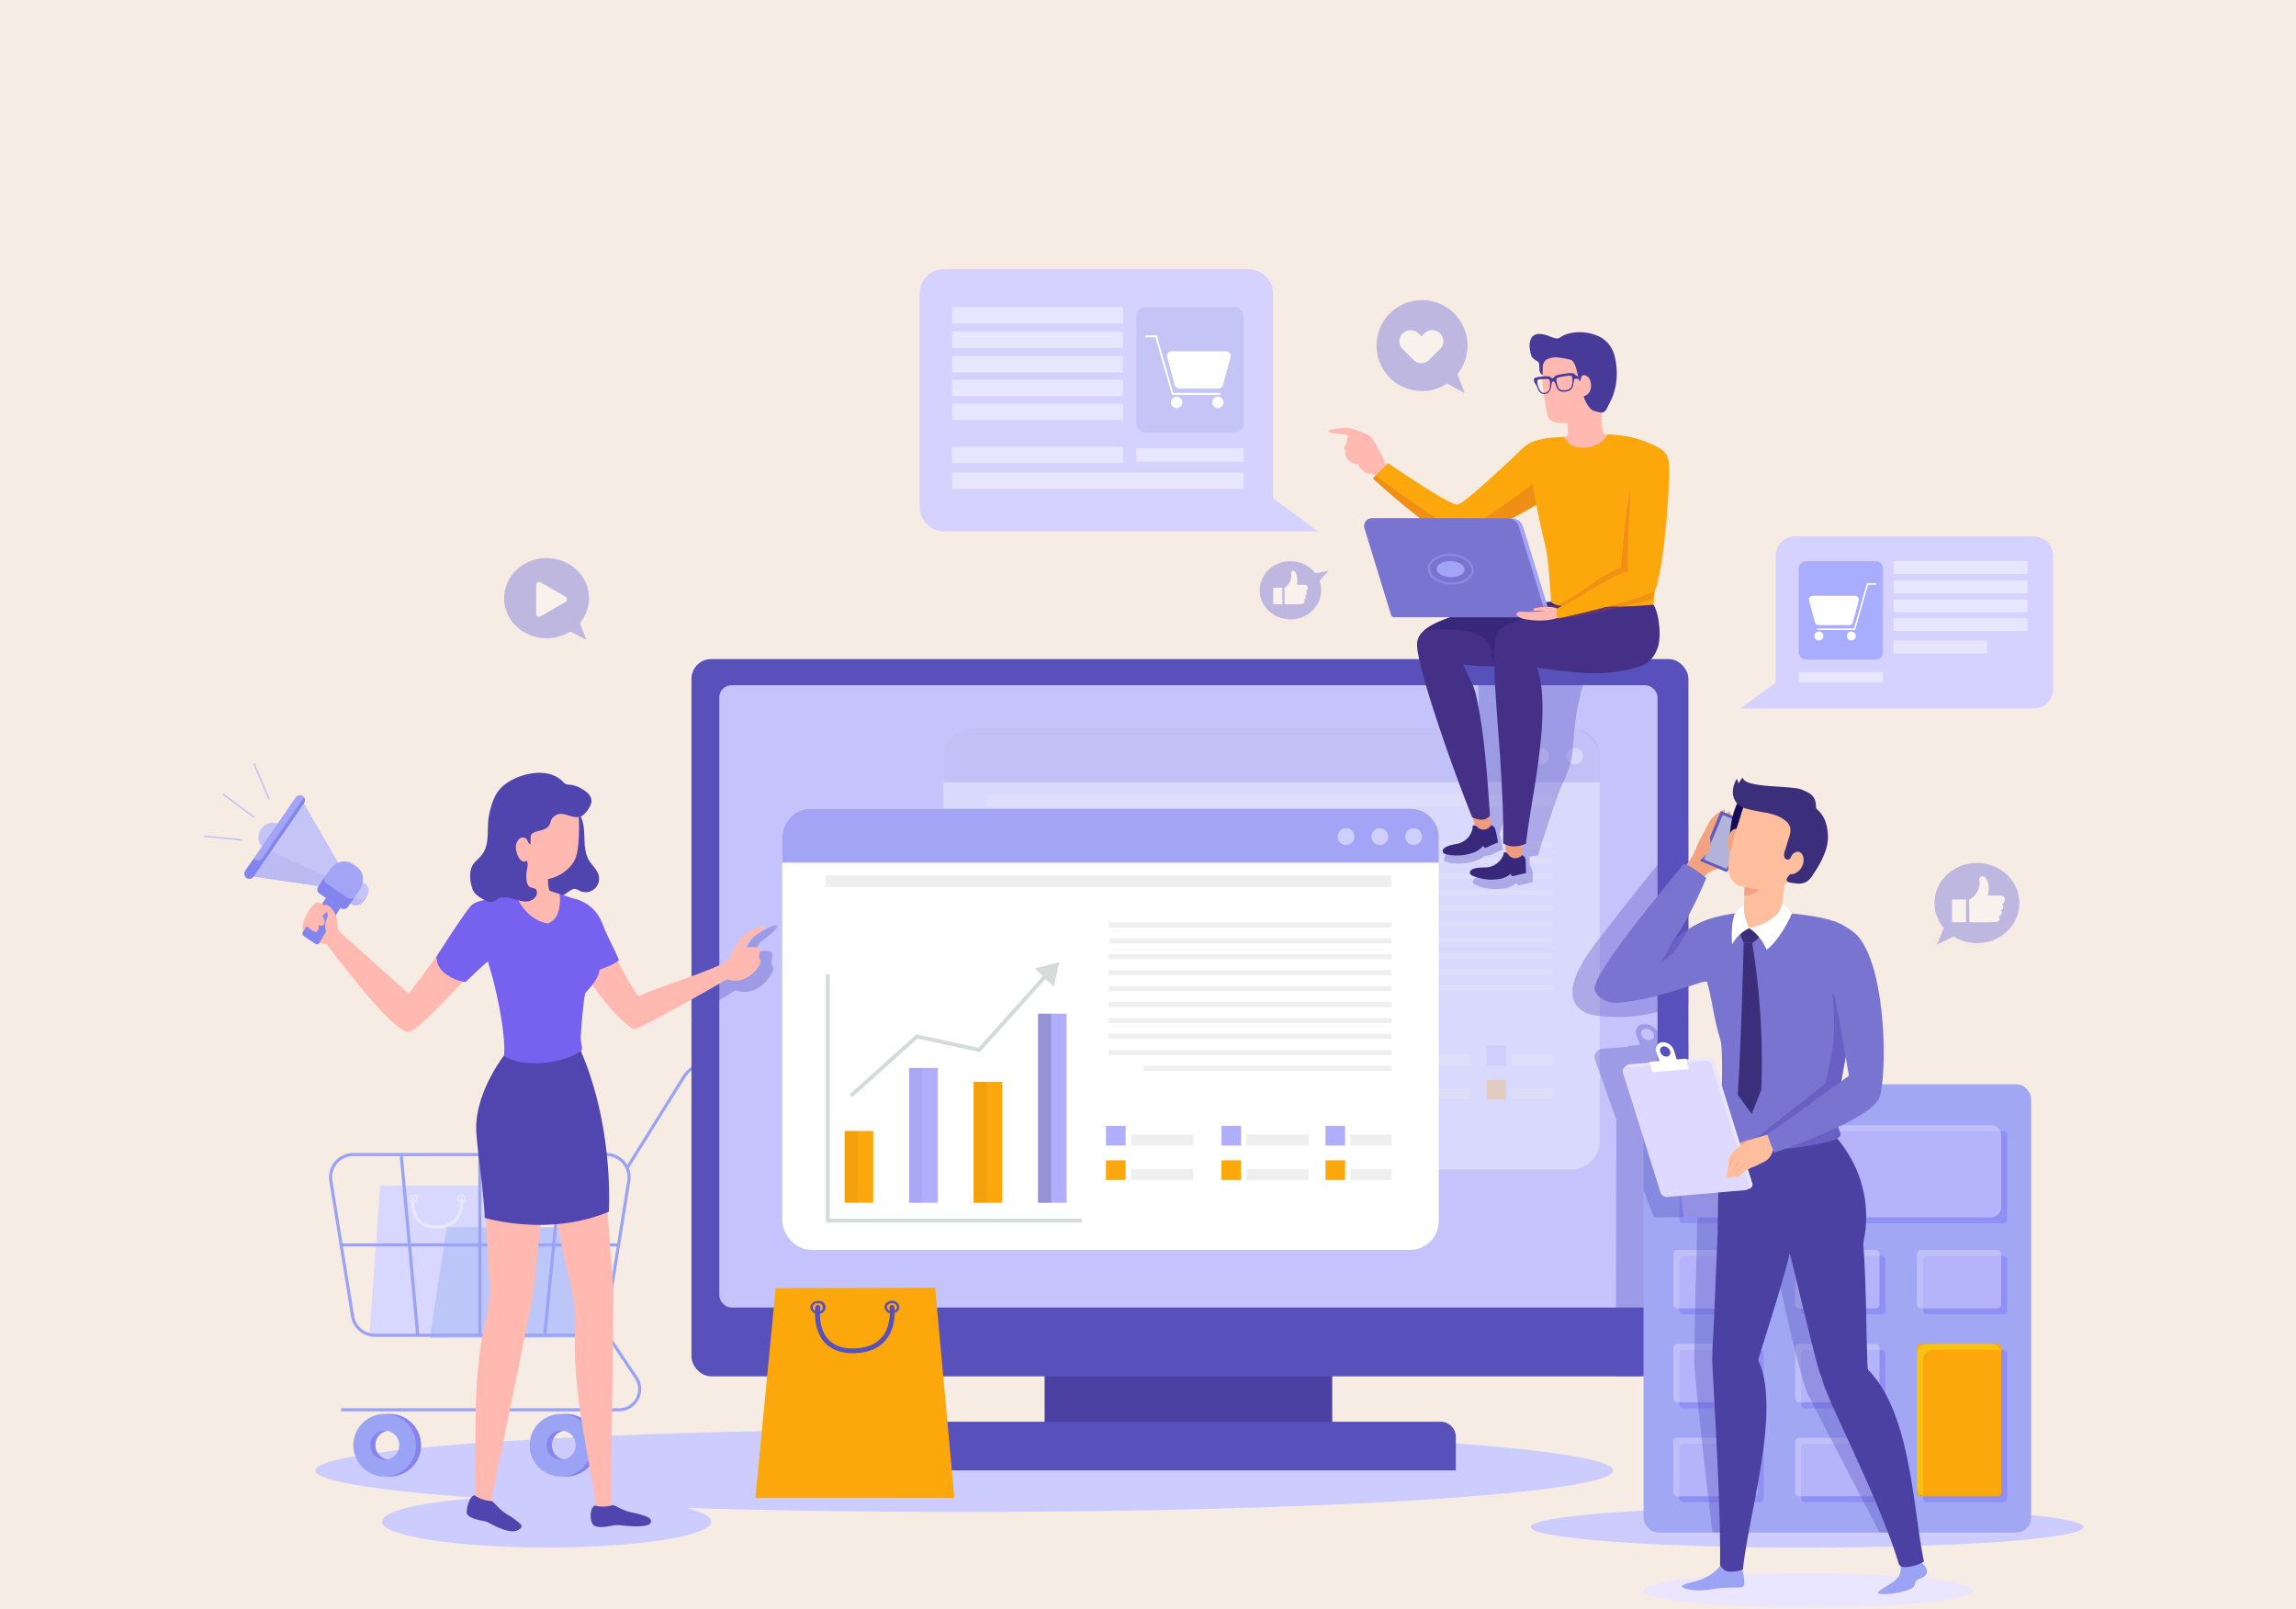 <svg xmlns="http://www.w3.org/2000/svg" viewBox="0 0 1100 771"><defs><style>.cls-1{isolation:isolate;}.cls-2{fill:#f7ece4;}.cls-3{fill:#cdccff;}.cls-4{fill:#d7d7ff;}.cls-5{fill:#eae6ff;}.cls-6{fill:#bdc6f9;}.cls-7{fill:#8784ef;}.cls-8{fill:#9aa3f4;}.cls-42,.cls-49,.cls-9{fill:none;}.cls-9{stroke:#9aa3f4;stroke-width:1.5px;}.cls-49,.cls-9{stroke-miterlimit:10;}.cls-10{fill:#4a41a3;}.cls-11,.cls-27{fill:#5851bc;}.cls-12,.cls-25{fill:#c4c3fc;}.cls-13,.cls-27,.cls-28{opacity:0.35;}.cls-14,.cls-52{fill:#fff;}.cls-15,.cls-46{opacity:0.25;}.cls-15,.cls-18,.cls-20,.cls-25,.cls-27,.cls-28,.cls-46{mix-blend-mode:multiply;}.cls-16{fill:#fca70c;}.cls-17{fill:#b1affd;}.cls-18{opacity:0.15;}.cls-19{opacity:0.26;}.cls-20{opacity:0.62;}.cls-21{fill:#d5dbda;}.cls-22{fill:#efefef;}.cls-23{fill:#7a7ae5;}.cls-24{fill:#cfcfff;}.cls-25{opacity:0.55;}.cls-26{fill:#a4a4f7;}.cls-29{fill:#a2a7f4;}.cls-30{fill:#9090f4;}.cls-31,.cls-49,.cls-52{opacity:0.45;}.cls-32{fill:#e2deff;}.cls-33{fill:#f9c110;}.cls-34{fill:#5045af;}.cls-35{fill:#ffb9b0;}.cls-36{fill:#7762ef;}.cls-37{fill:#5146af;}.cls-38{fill:#f2f2f2;}.cls-39{fill:#8484ef;}.cls-40{fill:#c4c4f7;}.cls-41{fill:#bbbbf2;}.cls-42{stroke:#c4c4f7;stroke-linecap:round;stroke-linejoin:round;stroke-width:0.75px;}.cls-43{fill:#ed9c80;}.cls-44{fill:#38287c;}.cls-45{fill:#453087;}.cls-46,.cls-48{fill:#ce4a30;}.cls-47{fill:#7a74d1;}.cls-49{stroke:#a4a4f7;}.cls-50{fill:#483a99;}.cls-51{fill:#d5d2ff;}.cls-53{fill:#a9adff;}.cls-54{fill:#f2a181;}.cls-55{fill:#5e5dbb;}.cls-56{fill:#b4b4db;}.cls-57{fill:#6960c4;}.cls-58{fill:#170d54;}.cls-59{fill:#ffbe9d;}.cls-60{fill:#3b2e7a;}.cls-61{fill:#e9e6ff;}.cls-62{fill:#e0d9ff;}.cls-63{opacity:0.3;}.cls-64{fill:#3939d3;}.cls-65{fill:#fefefe;}</style></defs><g class="cls-1"><g id="Layer_1" data-name="Layer 1"><rect class="cls-2" width="1100" height="771"/><path class="cls-3" d="M151.08,704.51c0,11,139.18,19.87,310.89,19.87s310.86-8.9,310.86-19.87S633.65,684.64,462,684.64,151.08,693.54,151.08,704.51Z"/><path class="cls-3" d="M340.78,729c0,6.86-35.33,12.43-78.92,12.43S182.94,735.9,182.94,729s35.34-12.43,78.92-12.43S340.78,722.17,340.78,729Z"/><ellipse class="cls-3" cx="865.78" cy="731.63" rx="132.42" ry="9.84"/><polygon class="cls-4" points="182.12 568.06 177.03 639.27 244.96 639.27 240.28 567.93 182.12 568.06"/><path class="cls-5" d="M195.59,574.32h0a2.18,2.18,0,0,1,2.33-2h0a2,2,0,1,1,0,3.94h0A2.19,2.19,0,0,1,195.59,574.32Zm2.33-1.23a1.26,1.26,0,1,0,0,2.44h0a1.42,1.42,0,0,0,1.57-1.22,1.44,1.44,0,0,0-1.58-1.22Zm-2,1.23h0Z"/><path class="cls-5" d="M218.75,574.26h0a1.78,1.78,0,0,1,.55-1.27,2.48,2.48,0,0,1,1.77-.7h0a2.18,2.18,0,0,1,2.33,2,1.83,1.83,0,0,1-.7,1.42,2.55,2.55,0,0,1-1.62.56h0A2.18,2.18,0,0,1,218.75,574.26Zm2.33-1.22a1.78,1.78,0,0,0-1.25.48,1.05,1.05,0,0,0-.33.74h0a1.45,1.45,0,0,0,1.58,1.22h0a1.8,1.8,0,0,0,1.15-.39,1.07,1.07,0,0,0,.43-.83,1.44,1.44,0,0,0-1.58-1.22Z"/><path class="cls-5" d="M208.81,588.64l.66,0c4.26-.14,7.5-1.51,9.65-4.07,3.54-4.24,2.74-10.15,2.71-10.4a.76.76,0,0,0-1.5.21c0,.06.75,5.52-2.37,9.23-1.86,2.22-4.74,3.4-8.54,3.53s-6.43-.85-8.26-2.88c-3.32-3.69-2.5-9.76-2.49-9.82a.75.75,0,0,0-1.49-.22c0,.28-.93,6.81,2.86,11C202.06,587.49,205,588.64,208.81,588.64Z"/><polygon class="cls-6" points="214.06 588.02 205.95 640.97 279.7 640.79 272.23 587.88 214.06 588.02"/><path class="cls-7" d="M186.75,677.42a15,15,0,1,0,15,15A15,15,0,0,0,186.75,677.42Zm0,21.9a6.95,6.95,0,1,1,7-6.94A6.94,6.94,0,0,1,186.75,699.32Z"/><path class="cls-8" d="M184.29,677.42a15,15,0,1,0,15,15A15,15,0,0,0,184.29,677.42Zm0,21.9a6.95,6.95,0,1,1,7-6.94A6.94,6.94,0,0,1,184.29,699.32Z"/><path class="cls-7" d="M271.27,677.42a15,15,0,1,0,15,15A15,15,0,0,0,271.27,677.42Zm0,21.9a6.95,6.95,0,1,1,7-6.94A6.94,6.94,0,0,1,271.27,699.32Z"/><path class="cls-8" d="M268.81,677.42a15,15,0,1,0,14.95,15A15,15,0,0,0,268.81,677.42Zm0,21.9a6.95,6.95,0,1,1,7-6.94A6.94,6.94,0,0,1,268.81,699.32Z"/><path class="cls-9" d="M384.17,509.5H339.22A13.68,13.68,0,0,0,327.6,516l-27.17,43.62"/><path class="cls-9" d="M179.67,639.75H280.11a10.89,10.89,0,0,0,10.75-9.17l10.39-64.83a10.89,10.89,0,0,0-10.75-12.61H169.28a10.89,10.89,0,0,0-10.76,12.61l10.4,64.83A10.89,10.89,0,0,0,179.67,639.75Z"/><line class="cls-9" x1="229.89" y1="553.14" x2="229.89" y2="639.75"/><line class="cls-9" x1="296.33" y1="596.44" x2="163.44" y2="596.44"/><line class="cls-9" x1="269.56" y1="553.14" x2="260.96" y2="639.75"/><line class="cls-9" x1="192.2" y1="553.14" x2="200.14" y2="639.75"/><path class="cls-9" d="M288.49,635.81,304.76,660a9.91,9.91,0,0,1-8.22,15.44H163.44"/><rect class="cls-10" x="500.47" y="647.3" width="137.78" height="37.06"/><rect class="cls-11" x="331.28" y="315.78" width="477.63" height="343.62" rx="9.39"/><rect class="cls-12" x="344.62" y="328.31" width="449.49" height="298.12" rx="5.77"/><path class="cls-11" d="M448.57,681.14H690.15a7.32,7.32,0,0,1,7.32,7.32v16a0,0,0,0,1,0,0H441.25a0,0,0,0,1,0,0v-16A7.32,7.32,0,0,1,448.57,681.14Z"/><g class="cls-13"><rect class="cls-14" x="451.96" y="348.9" width="314.51" height="211.41" rx="13.78"/></g><g class="cls-15"><rect class="cls-16" x="481.85" y="503.33" width="13.7" height="34.39"/><rect class="cls-17" x="512.72" y="473.14" width="13.7" height="64.59"/><rect class="cls-16" x="543.59" y="479.82" width="13.7" height="57.91"/><rect class="cls-17" x="574.47" y="447.12" width="13.7" height="90.61"/><g class="cls-18"><rect class="cls-19" x="512.72" y="473.14" width="6.29" height="64.59"/></g><g class="cls-18"><rect class="cls-19" x="481.85" y="503.33" width="6.29" height="34.39"/></g><g class="cls-20"><rect class="cls-19" x="574.47" y="447.12" width="6.29" height="90.61"/></g><g class="cls-18"><rect class="cls-19" x="543.59" y="479.82" width="6.29" height="57.91"/></g><polygon class="cls-21" points="595.41 547.19 472.8 547.19 472.8 416.63 474.67 416.63 474.67 545.32 595.41 545.32 595.41 547.19"/><polygon class="cls-21" points="485.4 487.22 484.15 485.83 516.22 457.03 545.93 463.49 578.1 427.67 579.49 428.92 546.6 465.54 516.76 459.06 485.4 487.22"/><polygon class="cls-21" points="582.01 434.21 572.94 425.51 584.65 422.38 582.01 434.21"/><rect class="cls-17" x="607.03" y="500.89" width="9.41" height="9.41"/><rect class="cls-16" x="607.03" y="517.38" width="9.41" height="9.41"/><rect class="cls-22" x="619.03" y="521.44" width="29.82" height="5.35"/><rect class="cls-22" x="619.03" y="504.95" width="29.82" height="5.35"/><rect class="cls-17" x="662.36" y="500.89" width="9.41" height="9.41"/><rect class="cls-16" x="662.36" y="517.38" width="9.41" height="9.41"/><rect class="cls-22" x="674.36" y="521.44" width="29.82" height="5.35"/><rect class="cls-22" x="674.36" y="504.95" width="29.82" height="5.35"/><rect class="cls-17" x="712.18" y="500.89" width="9.41" height="9.41"/><rect class="cls-16" x="712.18" y="517.38" width="9.41" height="9.41"/><rect class="cls-22" x="724.18" y="521.44" width="19.63" height="5.35"/><rect class="cls-22" x="724.18" y="504.95" width="19.63" height="5.35"/><rect class="cls-22" x="608.79" y="411" width="135.02" height="2.46"/><rect class="cls-22" x="472.8" y="380.87" width="271.01" height="5.62"/><rect class="cls-22" x="608.38" y="418.63" width="135.43" height="2.45"/><rect class="cls-22" x="608.38" y="403.36" width="135.43" height="2.45"/><rect class="cls-22" x="608.38" y="426.27" width="135.43" height="2.45"/><rect class="cls-22" x="608.38" y="433.9" width="135.43" height="2.45"/><rect class="cls-22" x="608.38" y="441.53" width="135.43" height="2.46"/><rect class="cls-22" x="608.38" y="449.17" width="135.43" height="2.45"/><rect class="cls-22" x="608.38" y="456.8" width="135.43" height="2.45"/><rect class="cls-22" x="608.38" y="464.44" width="135.43" height="2.45"/><rect class="cls-22" x="624.96" y="472.07" width="118.85" height="2.45"/><path class="cls-23" d="M752.69,348.9h-287A13.78,13.78,0,0,0,452,362.68v12.06H766.47V362.68A13.78,13.78,0,0,0,752.69,348.9Z"/><path class="cls-24" d="M726,362.29a4,4,0,1,1-4-4A4,4,0,0,1,726,362.29Z"/><circle class="cls-24" cx="738.24" cy="362.29" r="3.97"/><circle class="cls-24" cx="754.44" cy="362.29" r="3.97"/></g><rect class="cls-25" x="368.41" y="395.66" width="314.51" height="211.41" rx="13.78"/><rect class="cls-14" x="374.79" y="387.43" width="314.51" height="211.41" rx="13.78"/><rect class="cls-16" x="404.68" y="541.86" width="13.7" height="34.39"/><rect class="cls-17" x="435.56" y="511.67" width="13.7" height="64.59"/><rect class="cls-16" x="466.43" y="518.35" width="13.7" height="57.91"/><rect class="cls-17" x="497.3" y="485.65" width="13.7" height="90.61"/><g class="cls-18"><rect class="cls-19" x="435.56" y="511.67" width="6.29" height="64.59"/></g><g class="cls-18"><rect class="cls-19" x="404.68" y="541.86" width="6.29" height="34.39"/></g><g class="cls-20"><rect class="cls-19" x="497.3" y="485.65" width="6.29" height="90.61"/></g><g class="cls-18"><rect class="cls-19" x="466.43" y="518.35" width="6.29" height="57.91"/></g><polygon class="cls-21" points="518.25 585.72 395.64 585.72 395.64 466.83 397.51 466.83 397.51 583.85 518.25 583.85 518.25 585.72"/><polygon class="cls-21" points="408.23 525.75 406.98 524.36 439.06 495.56 468.76 502.01 500.94 466.2 502.33 467.45 469.43 504.07 439.59 497.59 408.23 525.75"/><polygon class="cls-21" points="504.85 472.74 495.78 464.04 507.49 460.91 504.85 472.74"/><rect class="cls-17" x="529.86" y="539.42" width="9.41" height="9.41"/><rect class="cls-16" x="529.86" y="555.91" width="9.41" height="9.41"/><rect class="cls-22" x="541.86" y="559.97" width="29.82" height="5.35"/><rect class="cls-22" x="541.86" y="543.48" width="29.82" height="5.35"/><rect class="cls-17" x="585.19" y="539.42" width="9.41" height="9.41"/><rect class="cls-16" x="585.19" y="555.91" width="9.41" height="9.41"/><rect class="cls-22" x="597.19" y="559.97" width="29.82" height="5.35"/><rect class="cls-22" x="597.19" y="543.48" width="29.82" height="5.35"/><rect class="cls-17" x="635.02" y="539.42" width="9.41" height="9.41"/><rect class="cls-16" x="635.02" y="555.91" width="9.41" height="9.41"/><rect class="cls-22" x="647.02" y="559.97" width="19.63" height="5.35"/><rect class="cls-22" x="647.02" y="543.48" width="19.63" height="5.35"/><rect class="cls-22" x="531.62" y="449.53" width="135.02" height="2.46"/><rect class="cls-22" x="395.64" y="419.4" width="271.01" height="5.62"/><rect class="cls-22" x="531.22" y="457.16" width="135.43" height="2.45"/><rect class="cls-22" x="531.22" y="441.89" width="135.43" height="2.45"/><rect class="cls-22" x="531.22" y="464.8" width="135.43" height="2.45"/><rect class="cls-22" x="531.22" y="472.43" width="135.43" height="2.45"/><rect class="cls-22" x="531.22" y="480.06" width="135.43" height="2.46"/><rect class="cls-22" x="531.22" y="487.7" width="135.43" height="2.45"/><rect class="cls-22" x="531.22" y="495.33" width="135.43" height="2.45"/><rect class="cls-22" x="531.22" y="502.97" width="135.43" height="2.45"/><rect class="cls-22" x="547.8" y="510.6" width="118.85" height="2.45"/><path class="cls-26" d="M675.53,387.43H388.58a13.78,13.78,0,0,0-13.79,13.78v12.06H689.31V401.21A13.78,13.78,0,0,0,675.53,387.43Z"/><path class="cls-24" d="M648.86,400.82a4,4,0,1,1-4-4A4,4,0,0,1,648.86,400.82Z"/><path class="cls-24" d="M665.05,400.82a4,4,0,1,1-4-4A4,4,0,0,1,665.05,400.82Z"/><path class="cls-24" d="M681.25,400.82a4,4,0,1,1-4-4A4,4,0,0,1,681.25,400.82Z"/><path class="cls-27" d="M781.68,316H708q.75,35.82,1.21,71.65c0,3.66,0,7.43-1.33,10.8h-.11c-1-.06-.54.25-.88,2a.19.19,0,0,0,0,.08c-3,4.86-8.79,7.52-14.45,8.77a1.47,1.47,0,0,0,.09.79,1.8,1.8,0,0,0-.57,2.22c.34.8,4.57,1.88,10.33,1.26a26.68,26.68,0,0,0,6.37-1.77,9.58,9.58,0,0,0,2.35-1.59,8.53,8.53,0,0,0,2.16-.52l.23.22,6.59-2.87s-.72-4.16-1.29-6.33a4,4,0,0,0-.43-1,302.42,302.42,0,0,0,12.93-46c-1.2,19.4-8.17,58.81-8.69,60.17a10.1,10.1,0,0,1-8.37,5.88c-1.56.13-9.24-.31-8.41,3.21.2.85,4.18,2.65,10,3a27.55,27.55,0,0,0,6.59-.64,12.17,12.17,0,0,0,4.11-2.24l.89,1.19,7-1.68s0-1.82,0-4a8.85,8.85,0,0,0-1.5-4.26l.1-4,3.87-.46s7.78-25.16,11.48-33.71a76.13,76.13,0,0,0,4.18-10.73c1.13-4.36,1.24-8.91,1.6-13.41a118.51,118.51,0,0,1,4.5-24.21,3.63,3.63,0,0,1,.66-1.42,3.74,3.74,0,0,1,2.54-.88c9.91-.91,14.44.77,20.64-1.15,8.17-2.53,9-6.24,9.43-6.41A25.56,25.56,0,0,0,781.68,316Z"/><g class="cls-28"><path class="cls-11" d="M808.9,480.88V395.46c-12.73,16.68-25.34,31.62-38.08,48.3-5.53,7.23-27.17,31.19-12.41,40.81,3.77,2.45,10.33,2.34,13.61,2.57,11.78.84,23.46-2.42,34.91-5.66C807.58,481.29,808.25,481.1,808.9,480.88Z"/></g><path class="cls-27" d="M808.9,499.25l-7.09.55-.13-.41-5.52.43-1.66-4.69a7.11,7.11,0,0,0-7-4.42A3.8,3.8,0,0,0,784,496c.29.81,1.09,3.09,1.65,4.65l-5.81.45.12.41-12,.92c-1.89,0-4.68,2.45-4.08,4.16l.1.25a3.29,3.29,0,0,0,.05.44l10.35,29.19-.26,122.95h12l22.71-88.31Zm-18.66-.92a4,4,0,0,1-3.9-2.47,2.13,2.13,0,0,1,2-3,4,4,0,0,1,3.9,2.48A2.12,2.12,0,0,1,790.24,498.33Z"/><path class="cls-27" d="M361.29,448.59c-2.67,2.94-5.82,9.22-7.1,11.92s-2.82,4.17-6.62,6c-5.26,2.4-10.89,4.7-16.29,6.83v13.95c11-6.62,21-12.79,21.12-12.86,8.41,3.22,15.44-3.77,17.7-8.82,1-2.26-.51-3.19-.58-4.26,0-.56.69-3.84.58-4.26-.66-2.94-8.57-.37-7.91-1.77.39-1.07,1.31-3.58,3.29-4.93,3.88-2.65,6.85-5.58,6.85-6.69C372.32,441.75,362.21,447.58,361.29,448.59Z"/><rect class="cls-29" x="787.4" y="519.48" width="185.7" height="214.75" rx="6.95"/><rect class="cls-30" x="804.58" y="541.95" width="157.05" height="44.11" rx="1.77"/><rect class="cls-30" x="804.58" y="601.71" width="40.38" height="28" rx="1.77"/><rect class="cls-30" x="862.91" y="601.71" width="40.38" height="28" rx="1.77"/><rect class="cls-30" x="921.25" y="601.71" width="40.38" height="28" rx="1.77"/><rect class="cls-30" x="804.58" y="646.72" width="40.38" height="28" rx="1.77"/><rect class="cls-30" x="862.91" y="646.72" width="40.38" height="28" rx="1.77"/><rect class="cls-30" x="804.58" y="691.73" width="40.38" height="28" rx="1.77"/><rect class="cls-30" x="862.91" y="691.73" width="40.38" height="28" rx="1.77"/><rect class="cls-30" x="921.25" y="646.72" width="40.38" height="73.01" rx="1.77"/><g class="cls-31"><path class="cls-32" d="M801.72,544a4.88,4.88,0,0,1,4.88-4.88H953.9a4.88,4.88,0,0,1,4.88,4.88v34.35a4.88,4.88,0,0,1-4.88,4.88H806.6"/><rect class="cls-32" x="801.72" y="598.85" width="40.38" height="28" rx="1.77"/><rect class="cls-32" x="860.06" y="598.85" width="40.38" height="28" rx="1.77"/><rect class="cls-32" x="918.39" y="598.85" width="40.38" height="28" rx="1.77"/><rect class="cls-32" x="801.72" y="643.86" width="40.38" height="28" rx="1.77"/><rect class="cls-32" x="860.06" y="643.86" width="40.38" height="28" rx="1.77"/><rect class="cls-32" x="801.72" y="688.88" width="40.38" height="28" rx="1.77"/><rect class="cls-32" x="860.06" y="688.88" width="40.38" height="28" rx="1.77"/></g><rect class="cls-16" x="918.39" y="643.86" width="40.38" height="73.01" rx="1.77"/><path class="cls-33" d="M921.25,714.85V651.6a4.87,4.87,0,0,1,4.87-4.88h30.63a4.9,4.9,0,0,1,1.71.32,4.89,4.89,0,0,0-4.56-3.18H923.27a4.89,4.89,0,0,0-4.88,4.88V712a4.86,4.86,0,0,0,3.18,4.55A4.8,4.8,0,0,1,921.25,714.85Z"/><path class="cls-27" d="M787.4,570.12l5,13.09h20.81s-1.44,56.6-1.53,67.21,8.72,83.81,8.72,83.81h12.06l-1.26-92.29,17.1-47.34s12.86,63.38,18.19,74,34,65.64,34,65.64H911.5L883.1,612.85l-12.19-42.17L809.45,542l-22.05,2.18"/><polygon class="cls-16" points="371.61 617.15 361.9 717.67 457.24 717.69 448.02 616.98 371.61 617.15"/><path class="cls-11" d="M388.23,626.35h0a3.34,3.34,0,0,1,3.57-3h0a3.07,3.07,0,1,1,0,6h0A3.34,3.34,0,0,1,388.23,626.35Zm3.57-1.88a1.93,1.93,0,1,0,0,3.74h0a1.93,1.93,0,1,0,0-3.74Zm-3,1.88h0Z"/><path class="cls-11" d="M423.76,626.27h0a2.8,2.8,0,0,1,.84-2,3.83,3.83,0,0,1,2.72-1.07h0a3.34,3.34,0,0,1,3.57,3,2.79,2.79,0,0,1-1.08,2.18,3.91,3.91,0,0,1-2.49.85h0A3.34,3.34,0,0,1,423.76,626.27Zm3.57-1.88a2.67,2.67,0,0,0-1.91.74,1.6,1.6,0,0,0-.51,1.13h0a2.22,2.22,0,0,0,2.43,1.87h0a2.79,2.79,0,0,0,1.76-.59,1.69,1.69,0,0,0,.66-1.28,2.21,2.21,0,0,0-2.42-1.87Z"/><path class="cls-11" d="M408.52,648.32l1,0c6.53-.21,11.51-2.32,14.8-6.25,5.45-6.5,4.21-15.57,4.16-15.95a1.16,1.16,0,0,0-2.29.32c0,.09,1.14,8.46-3.65,14.16-2.85,3.4-7.26,5.22-13.09,5.42-5.66.16-9.87-1.3-12.68-4.43-5.09-5.66-3.83-15-3.82-15.07a1.15,1.15,0,0,0-1-1.3,1.16,1.16,0,0,0-1.31,1c-.06.42-1.42,10.45,4.39,16.93C398.16,646.57,402.69,648.32,408.52,648.32Z"/><path class="cls-34" d="M277.88,390.61c3.69,6.37.5,15.08,4.23,21.43,1.49,2.54,4,4.54,4.73,7.4a6.46,6.46,0,0,1-9.28,7.27,8,8,0,0,0-1.43-.72c-1.85-.53-3.51,1.1-5.09,2.18a7.78,7.78,0,0,1-6.7,1.19c-2.86-1-4.63-3.84-5.58-6.7-2.66-8-.77-16.75,1.69-24.81,1.23-4,3-8.49,7-10"/><path class="cls-35" d="M363.58,458.4c.06.88,1.41,1.64.51,3.51-2,4.16-8.25,9.92-15.71,7.27C348.05,469.3,307.14,493,304,493s-24.63-20.32-31.65-45.46c-1.68-6-1-13.06,4.59-16.09,0,0,4.69,1.13,7.73,6.87,4.65,8.78,18.58,37.86,21.67,39,3.85-2.57,22.58-8.14,37.76-14.58,3.38-1.48,4.68-2.72,5.88-4.92s3.93-7.4,6.3-9.82c.81-.84,9.79-5.64,9.79-4.07,0,.92-2.63,3.34-6.07,5.52a8.19,8.19,0,0,0-2.92,4.06c-.59,1.16,6.43-1,7,1.47C364.19,455.23,363.54,457.93,363.58,458.4Z"/><path class="cls-36" d="M275.3,430.65a18.43,18.43,0,0,1,12.22,9.48,40.42,40.42,0,0,1,1.66,3.82c2.18,5.54,5.18,10.56,7.36,16.11-3,2.4-6.59,3.5-9.63,4.63a20.51,20.51,0,0,1-9,1.21,4.55,4.55,0,0,1-1.51-.34,5,5,0,0,1-1.57-1.34c-.93-1.07-1.84-2.16-2.72-3.28a8.93,8.93,0,0,1-1.83-3.13,9.46,9.46,0,0,1,.43-4.87"/><g class="cls-28"><path class="cls-36" d="M280.65,445.8a1.83,1.83,0,0,0-.7-.6,1.27,1.27,0,0,0-1.47.65,3.44,3.44,0,0,0-.31,1.71,23.38,23.38,0,0,0,1.05,6.64l-.7,11.69,0,0a20.45,20.45,0,0,0,8.38-1.23c1.26-.47,2.62-.95,4-1.51C289.51,456.59,285,451,280.65,445.8Z"/></g><path class="cls-35" d="M262.52,419s-.16,7.33,1,7.8a29.22,29.22,0,0,0,4.74,1.47l.07,15.15-20.2-3-13.9-7.73s14.45-4.79,14.57-6.23-.79-9.54-.79-9.54"/><path class="cls-35" d="M231.48,638.29v.06c-5.53,26.2-2.89,62.2-4.13,81.93.29.08,7.51,1,7.51,1s17.1-83.15,20.2-99.07a22.16,22.16,0,0,0,.39-3.08c.75-12-10.05-12.6-16.14-2.69a41.88,41.88,0,0,0-2.78,5.35c-.34.78-.66,1.57-1,2.41v0a76.19,76.19,0,0,0-2.68,8.37l-.06.3c-.26.84-.46,1.69-.67,2.54l0,.19C231.86,636.49,231.67,637.38,231.48,638.29Z"/><path class="cls-35" d="M263.84,544.24c-.2,2.17-1.36,12.49-2.74,24.66-1.19,10.23-2.49,21.76-3.5,30.9-.75,6.85-1.3,12.31-1.53,14.88a34.07,34.07,0,0,1-.61,4.43v0c-2.6,12-10.87,12.66-15.9,9.89a10.51,10.51,0,0,1-1.91-1.3,6.48,6.48,0,0,1-2.14-3.53v0c-.31-2.45-.63-5.81-.92-9.8v0s0,0,0-.06l0-.09c-.61-7.77-1.13-17.77-1.59-27.52-.55-12-.89-23.5-1-30,0-.38,0-.72-.06-1.07-.09-19.94,18.24-32.72,29.63-26.53a1.87,1.87,0,0,1,.4.2c.18.11.32.2.44.26,1.3.86,1.73,3.84,1.76,7.25A74.58,74.58,0,0,1,263.84,544.24Z"/><path class="cls-35" d="M236,619.5l-1.39-5.23s0,0,0,.07a83.34,83.34,0,0,1-1.73,18.24l-.06.3c-.2.82-.41,1.7-.67,2.54l0,.19a15,15,0,0,0-.59,2.68v.06c0,2.37,5-8.15,6.18-10.61l.24-.49-1.37-5.48Z"/><path class="cls-35" d="M275.44,643.3v.05c-.52,27.44,8,59.7,10.2,79.63.27,0,6.92-.89,6.92-.89s1.26-84.05,1.35-100.66a25.38,25.38,0,0,0-.17-3.17c-1.36-12.1-11.18-10-15,1.34a48.61,48.61,0,0,0-1.6,6c-.17.86-.33,1.73-.48,2.65v0a89.34,89.34,0,0,0-1,9v.32c-.08.9-.12,1.8-.16,2.69v.21C275.47,641.41,275.45,642.34,275.44,643.3Z"/><path class="cls-35" d="M281.14,632.11a7.32,7.32,0,0,1-1.93-.84,5.48,5.48,0,0,1-2.52-3v0c-.72-2.36-1.58-5.66-2.53-9.56a.07.07,0,0,1,0-.06l0-.1c-1.85-7.57-4.05-17.39-6.1-26.94-2.52-11.76-4.8-23.16-6-29.63-.09-.34-1.11-5.05-1.18-5.4-3.51-20,12.12-33.1,23.48-29.28l.45.15c2.28.92,2.91,8.95,3.43,14.38s4.37,61.71,5.33,71.89a40.38,40.38,0,0,1,.21,4.56C293.47,630.85,286.14,633.6,281.14,632.11Z"/><path class="cls-35" d="M276.27,623.49l-2.14-4.85a.07.07,0,0,0,0,.06,93.31,93.31,0,0,1,1.54,18.57v.32c0,.87-.08,1.8-.16,2.69v.21a15.8,15.8,0,0,0-.07,2.81v.05c.39,2.36,3.15-9.35,3.77-12.08.07-.35.12-.55.12-.55l-2.16-5.11Z"/><path class="cls-37" d="M241.44,505.74s-14.71,18.69-13.2,37.47c.63,7.81,1.6,14.7,2.49,22.56.13,1.14,1.89,17.65,1.39,17.67,0,0,30.32,9.36,59.6-2.91,0-2,2.34-40.43-13.48-77.08A254.76,254.76,0,0,1,241.44,505.74Z"/><path class="cls-36" d="M287.51,462.59c-.12,5.36-3,8.62-7.05,13.13-.52.8-1.78,12.74-2.22,20.67-.22,4.13,1.54,6.72,0,7.06-5.88,5.13-27.07,9.29-36.79,2.28,1-8.63-2.85-27.64-5.46-37.3-.4-1.49-.76-2.75-1.09-3.72-2.42-7.34-6.81-30.88-3.56-31.91.64-.2,1.65-.47,2.81-.82,5.08-1.53,12.59-4.16,12.59-4.16s4.4,13,15.85,14.6c6.25-2.57,5.7-10.48,5.63-14.11,2,.56,2.94,1.12,9.27,3,1.78,2.56.25,7.9,3.12,15.87C281.32,449.16,287.65,456.07,287.51,462.59Z"/><path class="cls-35" d="M277.14,389.14s1.15,14.15-1.26,21.57c-1.79,5.5-9.13,10.62-15.27,10.55-16.9,0-19.93-22.95-19.84-24.06s24.92-10.75,24.92-10.75Z"/><path class="cls-38" d="M278.91,528.75"/><path class="cls-34" d="M309.31,730.92c-6,1.08-12.44-.61-15.07-.15-2.18.37-7.78,1.79-9.87-.09s-1.76-8.53.65-9.41a9.36,9.36,0,0,0,1.56.38,16.63,16.63,0,0,0,7.12-.59c4.58,1.89,4.75,2.71,9.95,3.76a33.88,33.88,0,0,1,6.63,2C312.53,727.86,312.71,730.32,309.31,730.92Z"/><path class="cls-34" d="M244.38,733.57c-6-1-9.84-4.35-12.48-4.81-2.17-.38-7.66-1.45-8.23-3.7-.43-1.67,1.23-8.61,3.79-8.63a9.4,9.4,0,0,0,1.34.88,16.58,16.58,0,0,0,6.9,1.86c3.68,3.31,3.56,4.15,8.1,6.89a33.22,33.22,0,0,1,5.56,4.14C251.12,731.92,247.78,734.14,244.38,733.57Z"/><path class="cls-35" d="M156.54,452.5l5.54-6.59,33.77,30.2s16.48-21.95,21-28.8c5-7.54,9.48-14,16.77-15.24,1.68,1-.56,28.1-1.44,28.75-10.19,7.62-30,32.21-36.32,33.49C188.6,495.78,156.54,452.5,156.54,452.5Z"/><path class="cls-36" d="M236.14,430.87s-6.9.09-9.87,2.53-17.14,24.91-17.14,24.91a10,10,0,0,0,3.73,7.8,20.66,20.66,0,0,0,10.21,4.42s7.11-7.08,11.12-10.3c2.5-2,2.75,3,2.75,3l12.54-12.25Z"/><path class="cls-34" d="M232,431.14c-.38-.2-.75-.41-1.1-.63-1.94-1.15-3.72-2.37-4.53-4.57-1.18-3.17-1.74-8-.1-11.11,1.11-2.08,3.21-3.45,4.64-5.32,2-2.6,2.57-6,2.73-9.24s0-6.56.66-9.75c1.17-5.46,2.72-10.65,6.93-14.16,6.73-5.63,20.22-9,27.56-2.69,1.33,1.14,1.59,2.06,3.4,2.23a13.4,13.4,0,0,1,6.15,1.8c2.41,1.39,5.33,3.36,5,6.52-.23,2.18-2.72,5.65-4.59,6.68a5.62,5.62,0,0,1-2.59.58c-2.86,0-5.23-1.81-8-1.51a5.34,5.34,0,0,0-3.52,2c-1,1.25-.88,3-2.06,4.16-1.9,1.87-4.83,1.71-7.08,2.93a2.28,2.28,0,0,0-1,.8,2.56,2.56,0,0,0-.25,1.2l-.13,3.54c-1.11-.49-1.23-2.07-2.15-2.87a2.55,2.55,0,0,0-3.22.21,5.48,5.48,0,0,0-1.55,3.08,8.85,8.85,0,0,0,.63,4.24c.73,2.41,2.8,4.58,4.46,3,1.21,1.77-.11,4.74-.15,6.76,0,1.59,0,4.76,1.48,5.8s3.55.24,3.63,2.72c.08,2.27-2.2,4.05-4.45,4.33s-4.49-.52-6.67-1.17-4.57-1.15-6.69-.32c-1.28.5-2.39,1.46-3.75,1.69A5.87,5.87,0,0,1,232,431.14Z"/><path class="cls-35" d="M170.61,453.58s-7.94-6.36-8.48-8.1-.66-3.61-1.31-5.31a10,10,0,0,0-5.51-5.48c-2-.82-1-1.49-3.14-1.08-3.22.62-4.75,3.77-6,6.24-5.48,10.5,9.53,12.49,10.06,12.51,1.09.05,6.68,6.38,6.68,6.38"/><path class="cls-39" d="M145.54,448.51l5.44,3.63a1.49,1.49,0,0,0,2.11-.48l11.94-20-7.08-4-12.81,18.75A1.5,1.5,0,0,0,145.54,448.51Z"/><path class="cls-40" d="M126.12,406.05l1.87,1.28,7.57-11L133.69,395c-2.67-1.82-6.52-.82-8.61,2.22h0C123,400.3,123.46,404.24,126.12,406.05Z"/><polygon class="cls-40" points="119.2 419.49 154 424.77 161.95 413.19 144.39 382.79 119.2 419.49"/><polygon class="cls-41" points="121.43 419.97 154 424.77 157.17 420.15 129.75 407.84 121.43 419.97"/><path class="cls-40" d="M168.31,433.19h0a4.42,4.42,0,0,0,6-1.55l1.41-2.06c1.46-2.13,1.14-4.89-.73-6.15h0a4.41,4.41,0,0,0-6,1.55L167.59,427C166.13,429.17,166.45,431.93,168.31,433.19Z"/><path class="cls-41" d="M169,425,167.59,427c-1.46,2.14-1.14,4.89.73,6.15a4.41,4.41,0,0,0,6-1.55l1.41-2.06a4.09,4.09,0,0,0,.29-.48,4,4,0,1,1-6.68-4.56A5.37,5.37,0,0,0,169,425Z"/><path class="cls-26" d="M118.07,420.63h0a2.59,2.59,0,0,0,3.53-.91l23.87-34.79a2.58,2.58,0,0,0-.42-3.61h0a2.6,2.6,0,0,0-3.54.92L117.64,417A2.58,2.58,0,0,0,118.07,420.63Z"/><path class="cls-39" d="M145.66,382l-19.88,29a2.6,2.6,0,0,1-3.53.92,2,2,0,0,1-.61-.67l-4,5.82a2.42,2.42,0,1,0,4,2.7l23.87-34.79A2.74,2.74,0,0,0,145.66,382Z"/><path class="cls-26" d="M157.07,430.86l2.26,1.54c3.32,2.26,8.13,1,10.74-2.78l2.24-3.26c2.6-3.81,2-8.72-1.3-11l-2.25-1.53c-3.33-2.27-8.13-1-10.74,2.78l-2.24,3.26C153.17,423.68,153.75,428.6,157.07,430.86Z"/><path class="cls-39" d="M155.9,419.7l-3.35,4.88a2.49,2.49,0,0,0,.41,3.48l10.48,7.14a2.5,2.5,0,0,0,3.4-.88l3.35-4.88a2.51,2.51,0,0,1-3.4.88l-10.48-7.14A2.49,2.49,0,0,1,155.9,419.7Z"/><path class="cls-35" d="M146.7,443.49a10.93,10.93,0,0,1,1.92-8.18,17.52,17.52,0,0,1,1.95-2.1,2.61,2.61,0,0,1,1.17-.77,3.72,3.72,0,0,1,2.55.57,4.73,4.73,0,0,1,2.08,2.07c.58,1.43-.41,2.62-1.53,3.33-.11.07-.24.14-.28.27a.93.93,0,0,0,.19.65,4.76,4.76,0,0,1,.81,2.72,1.59,1.59,0,0,1-1.87,1.39c-.41-.06-1-.22-1.09.09a.72.72,0,0,0,0,.36,2.89,2.89,0,0,1-.63,2.29.76.76,0,0,1-.51.31,1.21,1.21,0,0,1-.52-.07,7.33,7.33,0,0,1-1.86-.82"/><path class="cls-35" d="M162.08,445.91a41.13,41.13,0,0,1-.65-4.27,9.71,9.71,0,0,0-4.59-8,1.22,1.22,0,0,0-.75-.22.84.84,0,0,0-.61.72,2.22,2.22,0,0,0,.15,1c.32,1,1.76,2.91,1.31,3.95a11.79,11.79,0,0,0-1.13,5c.05,1.51.75,4,2.54,4.21"/><line class="cls-42" x1="121.73" y1="365.95" x2="128.73" y2="382.46"/><line class="cls-42" x1="107.11" y1="380.63" x2="121.46" y2="391.39"/><line class="cls-42" x1="97.86" y1="400.63" x2="115.7" y2="402.38"/><path class="cls-35" d="M669.53,226.93s-6.41-4.52-6.64-6.42-4.69-9.6-6.12-11.13-8.94-4.13-10.55-4.36-10.8.55-9.65,1.8,7.09.8,8.24,1.49L646,209s-1.14,1.56-.68,2.5-2,2.38-1,4-.37,1.49.45,3.16c1.35,2.76,4.81,4.3,5.73,3.54.69,1.64,3.31,5,5.78,4.74s8.44,5.38,8.44,5.38"/><path class="cls-35" d="M767.25,194.75c.22,4.31-.08,11.81,1.15,12.92s5.21.93,5.21.93-14.22,18-15.49,17S740,210.9,743.8,210.2s7.48-.56,7.38-2.52l-.33-5.87"/><path class="cls-16" d="M783.47,290.79s-27.74,3.15-34.13,3.28-6.07-3.21-6.07-3.21c-.33-7-1.52-23.6-2.84-29.21-1.23-5.24-1.78-7.18-2.86-12.16-2.38-11.07-2.28-13.19-4.8-26.85l16.57-13.33s1.71,5.1,8.66,5.19c9.29.12,12.18-6.39,12.18-6.39l22.6,15,2.12,36.51-2.7,30.07"/><path class="cls-35" d="M767.57,190.85a48.49,48.49,0,0,1-2,6.38c-1.46,3.81-3.62,5.18-7.65,5.28l-8.5.2c-2.17,0-4.88.12-6.64-1.4s-1.77-4.06-2.16-6.16c-.49-2.68-.9-5.37-1.21-8.08a120.24,120.24,0,0,1-.74-16,10.59,10.59,0,0,1,.19-2.18,1.61,1.61,0,0,1,.36-.81,1.8,1.8,0,0,1,1-.39,87.23,87.23,0,0,1,16.06-1c3.79.11,7.81.55,10.82,2.87s4.45,6.14,5.74,9.73c.21.58.37,1.35-.14,1.7"/><path class="cls-43" d="M705.33,389.76a59.84,59.84,0,0,0,1.66,7.41c.73,1.88,6.92.15,7.33-1.07s-2-10.2-2-10.2"/><path class="cls-44" d="M716.48,397.66c.53,2,1.21,5.93,1.21,5.93l-6.19,2.7-1-1a11.33,11.33,0,0,1-3.43,2.73,25.37,25.37,0,0,1-6,1.66c-5.4.59-9.37-.43-9.7-1.18-1.34-3.13,5.83-4,7.25-4.34a9.49,9.49,0,0,0,6.79-6.8c.32-1.64-.09-1.93.83-1.88a2.19,2.19,0,0,1,1.55.73,3.92,3.92,0,0,0,4.39,1,4.7,4.7,0,0,0,2.2-1.83A2.71,2.71,0,0,1,716.48,397.66Z"/><path class="cls-45" d="M732.68,317.63a104.89,104.89,0,0,1-31.59.75c1.37,3.92,4.72,8.94,6,14.45,4.22,18.22,5.68,42.7,6.75,57.84,0,0-2,3.89-8.51.93-9.69-23.93-26.6-72.43-26.44-83,.19-13.39,33.63-16.63,58.13-19.93"/><path class="cls-44" d="M775.39,290.81c7.7,5.63-42.71,26.82-42.71,26.82a84.07,84.07,0,0,1-16.52,1.58,12,12,0,0,1-1.23-3.13c-.3-1.46-.14-3-.4-4.46a10.31,10.31,0,0,0-5-6.78,22.56,22.56,0,0,0-8.24-2.67c-6.81-1.1-18.71-.33-18.71-.33,15.14-11.17,46.15-12.63,60.58-13.55C745.9,292.85,774.28,290,775.39,290.81Z"/><path class="cls-43" d="M721.31,402.5a60,60,0,0,0,.35,7.58c.39,2,6.79,1.34,7.41.21s-.16-10.37-.16-10.37"/><path class="cls-44" d="M730.92,412.2c.17,2.1.16,6.06.16,6.06l-6.56,1.58-.84-1.11a11.55,11.55,0,0,1-3.85,2.1,25.75,25.75,0,0,1-6.19.6c-5.42-.37-9.16-2.06-9.34-2.85-.78-3.31,6.42-2.9,7.89-3a9.52,9.52,0,0,0,7.87-5.52c.59-1.56.24-1.92,1.13-1.71a2.18,2.18,0,0,1,1.4,1,3.91,3.91,0,0,0,4.16,1.76,4.67,4.67,0,0,0,2.47-1.41A2.71,2.71,0,0,1,730.92,412.2Z"/><path class="cls-45" d="M792.2,289.7a312.17,312.17,0,0,1-34.15,1.09c-4.37,0-37.35,6.19-40.51,11.78-5.19,9.19,3.39,62.93,2.59,101.41,0,0,4,3.3,11,.2,1.74-18.91,12.91-63.49,5.2-84.31,18.19,2.42,32.87,4.82,49.4-.66,3.87-1.29,6.76-4,8.5-9S795,294.19,792.2,289.7Z"/><path class="cls-16" d="M749.34,209.31s-4,.22-4.74.28a36.77,36.77,0,0,0-9.8,1.86c-4.49,1.66-7.66,5.84-11.32,9.11s-21.78,20.55-25.19,21.19S665,221.91,665,221.91l-7.3,7.3s32.44,30,42.11,30c4.7,0,30.59-13.6,38.88-18.9Z"/><path class="cls-46" d="M699.88,253.48c-6.67.37-37.23-23-40.78-25.69l-1.41,1.42s32.44,30,42.11,30c3.92,0,22.54-9.44,33.44-15.66l2.82-1.64-1.69-10.07S707,253.08,699.88,253.48Z"/><path class="cls-26" d="M668.75,295.7H743l-13.32-43.41a5.7,5.7,0,0,0-5.45-4h-65a3.7,3.7,0,0,0-3.53,4.79Z"/><path class="cls-47" d="M667.82,295.7H741l-13.32-43.41a5.7,5.7,0,0,0-5.45-4h-65a3.7,3.7,0,0,0-3.54,4.79l12.76,41.59A1.52,1.52,0,0,0,667.82,295.7Z"/><g class="cls-15"><path class="cls-48" d="M782,230.24C778.31,247,777.65,260,776.61,272c-13,5-18.26,12.54-31,18.19,0,0-10-1.66-11.08,2.12-.6,2.18,11.74,3.92,11.74,3.92,11.77.05,42.8-8.55,44.9-9.13s8.22-40,8.46-61.43c0-3-.07-6.34-2-8.71a11.47,11.47,0,0,0-3.83-2.84c-8.28-4.23-14.41-5.39-23.69-6"/></g><path class="cls-35" d="M747.4,292.75c-1.39-1.76-3.93-2-6.17-2a46,46,0,0,0-5,.4c-.74.1-1.61.28-1.69,1.09s3.64,0,5.59.56a97.76,97.76,0,0,1-11.48.31,3.24,3.24,0,0,0-1.32.14,1.08,1.08,0,0,0-.75,1,1.39,1.39,0,0,0,.53.88,7.8,7.8,0,0,0,4,1.59c5.85,1,12,.85,17.45-1.54"/><path class="cls-16" d="M781.2,229.92c-.31,17.87-1.58,26-1.23,43.91-9,1.91-21.38,12.07-34.08,17.72a6.74,6.74,0,0,0,.42,4.65c1,.35,42.83-9.84,46.16-12.91,3-2.76,7-36.24,7.2-57.65,0-3-.07-6.34-2-8.71a11.47,11.47,0,0,0-3.83-2.84c-8.28-4.23-14.41-5.39-23.69-6"/><path class="cls-49" d="M705.56,272.72c.27,3.81-4.23,6.89-10,6.89s-10.75-3.08-11-6.89,4.23-6.89,10-6.89S705.3,268.91,705.56,272.72Z"/><ellipse class="cls-26" cx="695.04" cy="272.72" rx="3.83" ry="6.7" transform="translate(395.44 956.6) rotate(-87.77)"/><path class="cls-50" d="M754.49,179.43c-.14-.66-1.63-.8-3.11-.61s-5.47.69-6.28,1.32-.77,1.1-1.21,1.14-.45-.4-1.4-.81-3.24-.12-4.73.06-2.91.52-2.88,1.2a3.79,3.79,0,0,0,.6,2.06c.3.19.3.16,1.47,2.85.66,1.51,1.66,2.37,3.59,2,2.45-.54,2.61-3.33,2.8-4.49s.36-1.34.73-1.39.63.07,1.1,1.16.82,3.58,3.33,3.72c3.29.18,4.71-.94,5.17-3.05.61-2.86.47-2.87.72-3.13a15.77,15.77,0,0,1,2.46.21l-.06-.85A17.93,17.93,0,0,1,754.49,179.43Zm-11.94,5.76a2.85,2.85,0,0,1-2.42,3c-1.51.19-2.2-.61-3-2.54-.71-1.68-.74-3-.49-3.48s1.07-.45,3-.57,2.49-.15,2.8.67A10.53,10.53,0,0,1,742.55,185.19Zm10.72-1.58c-.32,2.07-1.07,3.07-3.14,3.31-2.93.36-3.49-.8-3.92-2.19a10.16,10.16,0,0,1-.55-2.88c.09-.88.7-1,2.55-1.34s4.3-.78,4.67-.39S753.54,181.81,753.27,183.61Z"/><path class="cls-50" d="M774.34,174.87a32,32,0,0,0-.82-4.4,14.05,14.05,0,0,0-6.86-9,21.93,21.93,0,0,0-15.52-1.54c-2.84.79-3.9,2.29-5.36,2.25a16.68,16.68,0,0,1-4-1.31c-11.1-4-9.24,6.88-8,9.86.52,1.32,3,2.28,3.37,2.83s.3,3.24.51,4.43a2.36,2.36,0,0,0,1.39,1.63s.06-3.5.11-4a4.43,4.43,0,0,1,1.64-3.28,10.22,10.22,0,0,1,4-1.12c1.37-.24,7.75,1,8.17,1.35,2.08,1.78,2.61,5.84,3.19,8.23.27,1.11.56,1.86,1,1.84.34-3.28,1.48-3.37,3.45-2.24,1,.6,1.64,2.68,1.67,4.44,0,2.09-1.12,4.39-3.31,4.86-.78.16,1.58,4.65,2.68,5.77a5.89,5.89,0,0,0,1.16,1,5.2,5.2,0,0,0,1.33.5l1.59.43a4.18,4.18,0,0,0,2.18.19c1.17-.33,1.79-1.58,2.32-2.67.87-1.8,1.86-3.55,2.57-5.42A32.06,32.06,0,0,0,774.34,174.87Z"/><path class="cls-51" d="M974.44,339.45H833.88L850.71,327V266.2A9.18,9.18,0,0,1,859.9,257H974.44a9.18,9.18,0,0,1,9.18,9.18v64.06A9.19,9.19,0,0,1,974.44,339.45Z"/><rect class="cls-52" x="907.17" y="268.87" width="64.24" height="6.15"/><rect class="cls-52" x="907.17" y="278.06" width="64.24" height="6.15"/><rect class="cls-52" x="907.17" y="287.24" width="64.24" height="6.15"/><rect class="cls-52" x="907.17" y="296.18" width="64.24" height="6.15"/><rect class="cls-52" x="907.17" y="306.89" width="44.8" height="6.15"/><rect class="cls-53" x="861.78" y="268.87" width="40.35" height="47.18" rx="3.39"/><rect class="cls-52" x="861.78" y="321.93" width="40.35" height="5.06"/><path class="cls-14" d="M885.93,299.49H871.29a1.82,1.82,0,0,1-1.76-1.35l-2.82-10.4a1.83,1.83,0,0,1,1.76-2.3h20.28a1.82,1.82,0,0,1,1.76,2.3l-2.81,10.4A1.83,1.83,0,0,1,885.93,299.49Z"/><path class="cls-14" d="M888.51,301.83H870.88a.37.37,0,0,1-.37-.36.38.38,0,0,1,.37-.37h17.36l6.13-21.4a.38.38,0,0,1,.35-.26h3.84a.37.37,0,0,1,.37.36.38.38,0,0,1-.37.37H895l-6.14,21.4A.36.36,0,0,1,888.51,301.83Z"/><path class="cls-14" d="M873.58,304.7a2.14,2.14,0,1,1-2.13-2.13A2.13,2.13,0,0,1,873.58,304.7Z"/><circle class="cls-14" cx="886.95" cy="304.7" r="2.13"/><path class="cls-51" d="M452.28,254.55H631.36l-21.45-15.87v-98a11.7,11.7,0,0,0-11.7-11.7H452.28a11.7,11.7,0,0,0-11.7,11.7V242.84A11.7,11.7,0,0,0,452.28,254.55Z"/><g class="cls-31"><rect class="cls-14" x="456.14" y="147.17" width="81.84" height="7.83" transform="translate(994.11 302.17) rotate(180)"/><rect class="cls-14" x="456.14" y="158.87" width="81.84" height="7.83" transform="translate(994.11 325.56) rotate(180)"/><rect class="cls-14" x="456.14" y="170.57" width="81.84" height="7.83" transform="translate(994.11 348.96) rotate(180)"/><rect class="cls-14" x="456.14" y="181.96" width="81.84" height="7.83" transform="translate(994.11 371.76) rotate(180)"/><rect class="cls-14" x="456.14" y="193.36" width="81.84" height="7.83" transform="translate(994.11 394.56) rotate(180)"/><rect class="cls-14" x="456.14" y="214.08" width="81.84" height="7.83" transform="translate(994.11 435.98) rotate(180)"/><rect class="cls-14" x="456.14" y="226.41" width="139.68" height="7.83" transform="translate(1051.95 460.65) rotate(180)"/></g><rect class="cls-40" x="544.41" y="147.17" width="51.41" height="60.11" rx="4.31" transform="translate(1140.22 354.45) rotate(180)"/><rect class="cls-52" x="544.41" y="214.77" width="51.41" height="6.45" transform="translate(1140.22 435.98) rotate(180)"/><path class="cls-14" d="M565,186.18H583.7a2.32,2.32,0,0,0,2.24-1.72l3.59-13.25a2.33,2.33,0,0,0-2.25-2.94H561.45a2.33,2.33,0,0,0-2.25,2.94l3.59,13.25A2.34,2.34,0,0,0,565,186.18Z"/><path class="cls-14" d="M561.75,189.16h22.47a.47.47,0,1,0,0-.93H562.1L554.29,161a.47.47,0,0,0-.45-.33H549a.47.47,0,0,0,0,.93h4.54l7.82,27.26A.46.46,0,0,0,561.75,189.16Z"/><path class="cls-14" d="M580.78,192.81a2.72,2.72,0,1,0,2.72-2.72A2.72,2.72,0,0,0,580.78,192.81Z"/><path class="cls-14" d="M561,192.81a2.72,2.72,0,1,0,2.71-2.72A2.71,2.71,0,0,0,561,192.81Z"/><ellipse class="cls-5" cx="866.47" cy="761.97" rx="78.92" ry="8.32"/><path class="cls-8" d="M824.11,750.16c-.66,1.29-3.83,4.27-8.23,6.24s-13.71,2.89-8.54,4.62,11.21.68,14.27.19a60.57,60.57,0,0,1,9.63-.58c4.75,0,4.79-.33,4.15-5.69C834.51,747.56,826.25,746,824.11,750.16Z"/><path class="cls-8" d="M910.27,747.49c-.26,1.49,1.85,6-1.93,9.31s-12.36,6.79-6.67,6.93a33.05,33.05,0,0,0,14-2.62c2.9-1.43.59-3.68,4.18-4.81,4.73-1.5,3.75-5,1.29-7.12C918,742.09,911.13,742.67,910.27,747.49Z"/><path class="cls-10" d="M892.15,597.27S903.48,564,871.33,536.5c0,0-17.23,6.86-31,7.69-10.87.65-16.38-.35-16.38-.35s-.92,29.6-1,45.56Z"/><path class="cls-10" d="M820.36,652.61c-.62-14.9,15.53-12.94,21.49-1.82,12.31,23-4.55,76-6.78,101.13-2.31.9-6.19,1.6-8.52.54a6,6,0,0,1-2.48-2.75C824.43,718.91,821,668.54,820.36,652.61Z"/><path class="cls-10" d="M841.29,654.87c-1.86,6.08-22.48,12.48-20.81-9.66.74-9.82,2.72-64.05,3.1-69.28s1.25-12.87,3.78-13.82c12.63-4.77,35,11.75,31.65,31.38C856.8,606.61,845.14,642.25,841.29,654.87Z"/><path class="cls-10" d="M873.74,663.32c-5-14.05,11.21-16.53,20.39-7.88,21.51,20.27,22.35,68,27.62,92.7a18.78,18.78,0,0,1-9.4,2.69,3.35,3.35,0,0,1-2.57-1.31C901,720,879.07,678.35,873.74,663.32Z"/><path class="cls-10" d="M895,658.74c.56,6.33-16.62,19.43-23.39-1.72-3-9.38-15.85-64.81-17.46-69.8S853,571.94,855,570.1c9.92-9.16,32.31-1.1,36.6,18.34C894.45,601.43,893.84,645.6,895,658.74Z"/><path class="cls-54" d="M806.49,416.06c.58-.62,1.17-1.24,1.69-1.91,4.08-5.21,4.67-9.83,8.45-15.88a46.53,46.53,0,0,1,2.74-5.25c1.51-2.16,5.17-4.52,6.12-5,1.77-.92.25,3,.25,3s1.5-2.17,3-2c.56.06.66,3.38.67,3.94a27.87,27.87,0,0,1-3.1,13.16,6.76,6.76,0,0,0-1,3c1.34,0,2.47-1,3.55-1.75s2.45-1.52,3.72-1.08a9.86,9.86,0,0,1-.71,1.55c-1.61,3-3.42,6.24-6.51,7.71-1.85.87-4,1-5.79,2-3.26,1.73-4.85,5.74-8.15,7.38"/><rect class="cls-55" x="818.94" y="390.27" width="14.08" height="25.92" rx="0.65" transform="translate(219.58 -287.51) rotate(22.7)"/><rect class="cls-56" x="820.43" y="391.81" width="11.81" height="23.14" transform="translate(219.65 -287.62) rotate(22.7)"/><path class="cls-47" d="M836.25,437.13a77,77,0,0,0-15.74,2.66c-11.19,3.36-15,8.55-18.91,10.69,7.51-9.55,15.88-29.79,15.88-29.79s-10.09-8.3-11.26-6.33S762.67,465.93,764,474c.55,3.31,5.45,6.58,9.79,6.44,12-.42,26-4.79,40.62-9.58,6.43-2.1,8.41,2.43,8.41,2.43"/><path class="cls-57" d="M801.6,450.48s-5.34,10.76-6.94,11.46,3.89-2.24,6.89-5.35,7.12-11.25,7.12-11.25C807.1,446,801.6,450.48,801.6,450.48Z"/><path class="cls-54" d="M818.35,398.34a2.44,2.44,0,0,1,.75,1.69c.37,2.39.72,4.91-.2,7.14a10.29,10.29,0,0,1-2.88,3.65,22.77,22.77,0,0,1-4.36,3"/><path class="cls-58" d="M836.51,380.43c-2.84.82-4.33,4.48-5.29,7a38.89,38.89,0,0,0-2.12,9.41,12.89,12.89,0,0,0,.46,6.62,13.71,13.71,0,0,0,1.85,2.88,5.72,5.72,0,0,0,1.33,1.4,2,2,0,0,0,1.84.32c.88-.34,1.24-1.38,1.49-2.29,1.63-5.94,3.42-11.95,6.77-17.13"/><path class="cls-54" d="M833.36,399.26c-.05-1.9-2-3.13-3.77-1.17-1.43,1.62-1.81,4.7-1.89,7-.1,2.72,2,3.26,3.75,3.64"/><path class="cls-47" d="M814.45,446.9c3.49-4,14.59-10.62,29.41-10.15,10.22.32,38,2,41.14,8.84,1.59,3.5,3.3,39.27,1,51.6-1.75,9.28-6.22,32.25-6.22,37.8s3,7.92,1.59,9.53c-3.12,3.6-24.4,5.12-34.4,5.12-8.89,0-24-2.37-24.8-5.22-1.14-4.23,1.74-4.08,2.13-8.51s1.51-33.22-.12-37.93c-2.95-8.5-4.38-22.37-6.72-28.66C815.66,464.55,811,450.91,814.45,446.9Z"/><path class="cls-57" d="M878.15,475.84c1.06,2.2,8.26,13.78,8.26,13.78l.29,1.39a55,55,0,0,1-.73,6.18c-1.75,9.28-6.22,32.25-6.22,37.8s2.85,7.82,1.59,9.53c-2.46,3.32-42.59,10.8-40.62,1.52.18-.84,33.69-26.41,33.87-27.27,1.54-7.33,2.89-12.62,3.56-18C879.78,487.92,877.09,473.63,878.15,475.84Z"/><path class="cls-59" d="M835.78,424s-.09,11.63-.56,12.1a18.44,18.44,0,0,1-2.77,1.56s1.64,10.11,4.18,9.36,19.26-9.2,19.26-9.2-2.37-1-2.37-1.9,2.25-19.24,2.25-19.24"/><path class="cls-59" d="M847.41,381.69c-2.44.67-8.87-.66-10.64,2s-3.33,9.08-4,10.86a112,112,0,0,0-3.15,10.94c-1.26,4.74-3.32,13.43,1.32,17.4a6.17,6.17,0,0,0,3.58,1.81c2.19.4,4.38.85,6.58,1.25,3.4.61,7.17,1.32,10.55.22,4.52-1.47,7-7.68,8.16-11.89l6.65-24.17Z"/><path class="cls-60" d="M835.37,451.52s-1,45.4-2.83,73l6.68,9.21,4.59-11.53a351.15,351.15,0,0,0-4.34-70.39Z"/><path class="cls-60" d="M833.83,447.53l.16.63a12.8,12.8,0,0,0,1.38,3.36h0l4.1.31s2.78-1.45,3.15-3-4.57-4.14-4.57-4.14l-.6.23a9,9,0,0,0-3.57,2.57Z"/><path class="cls-14" d="M853.81,433a17.16,17.16,0,0,1,4.67,4.74c-2.11,4.82-6.87,13.38-12.11,17.28a23.74,23.74,0,0,0-8.32-10.39S852.34,442.12,853.81,433Z"/><path class="cls-14" d="M838.05,444.67a17.66,17.66,0,0,0-8.15,7.74s-1-7.73,1.11-14.37c0,0,3.36-4.29,4.52-4.38C835.05,439.13,838.05,444.67,838.05,444.67Z"/><path class="cls-54" d="M838.69,546c-5.07.76-7,2.65-9.81,5.47a1,1,0,0,0-.42.85c.06.4.54.58.94.65,2.36.37,2.74-1.13,5-2,1.48-.62,3-1.27,4.44-1.91"/><path class="cls-61" d="M821.46,509.05l18,57.64a2.07,2.07,0,0,1-1.91,2.9L800,572.88a3.48,3.48,0,0,1-3.15-2.43l-19.34-56.76c-.48-1.54,1.75-3.76,3.26-3.77l37.53-3.29A3.47,3.47,0,0,1,821.46,509.05Z"/><path class="cls-62" d="M820.23,510.56,838,567.31a2.05,2.05,0,0,1-1.9,2.89l-37.53,3.3a3.48,3.48,0,0,1-3.14-2.43l-17.74-56.75a2.06,2.06,0,0,1,1.91-2.89l37.52-3.29A3.47,3.47,0,0,1,820.23,510.56Z"/><polygon class="cls-14" points="790.25 508.72 791.59 513.69 809.14 512.14 807.69 507.19 790.25 508.72"/><path class="cls-14" d="M793.58,504.09l1.76,5.63,8.37-.77L802,503.32a5.69,5.69,0,0,0-5.56-4C794.08,499.53,792.82,501.67,793.58,504.09Zm1.85-.11A1.93,1.93,0,0,1,797,501.3a3.19,3.19,0,0,1,3.12,2.24,1.92,1.92,0,0,1-1.58,2.69A3.21,3.21,0,0,1,795.43,504Z"/><path class="cls-59" d="M853,542c-3.94.82-14.43,4-15.53,4.47a46.63,46.63,0,0,0-6.69,4.95c-3.95,4-1.93,5.8-3.48,11.17a3.11,3.11,0,0,0-.1.86c0,.56.76,1,1.52.51.41.7,1.63.27,2.22-.48,0,.53.74.87,2,.2.65-.36.53-.32,2-1.67a16.08,16.08,0,0,1,4.27-2.6,32.07,32.07,0,0,0,4.17-1.9c1.59-1,4.43-1.3,5.84-5.85a4.48,4.48,0,0,1,2.19-2.19l6.41-4"/><path class="cls-47" d="M877.18,468.18c1.67,5.95,8.62,47.2,8.62,47.2L846.68,543.7l3.26,8.56s46.79-15.72,50.48-26.46,3.52-59.26-9.48-76.28c-4.14-5.42-12.43-8.15-12.43-8.15"/><path class="cls-54" d="M837.07,556.86l-1.67,1.31a8.58,8.58,0,0,0-1.5,1.45c-.9,1.07-1.71,2.23-2.72,3.23l1.23-1.71c.43-.57.84-1.15,1.31-1.67A7.39,7.39,0,0,1,835.3,558C835.87,557.62,836.47,557.24,837.07,556.86Z"/><path class="cls-54" d="M834.91,554.27a9.21,9.21,0,0,0-1.79,2,12.54,12.54,0,0,0-1.42,2.23,32.73,32.73,0,0,1-2.58,4.68c.78-1.6,1.64-3.16,2.36-4.78a11.76,11.76,0,0,1,1.5-2.23A7.88,7.88,0,0,1,834.91,554.27Z"/><path class="cls-54" d="M832.44,552.18c-.49.71-1.1,1.34-1.65,2a7.45,7.45,0,0,0-1.23,2.23,37.51,37.51,0,0,0-1.66,4.89,18.36,18.36,0,0,1,1.44-5,7,7,0,0,1,1.34-2.24C831.25,553.43,831.91,552.86,832.44,552.18Z"/><path class="cls-60" d="M862.31,410.09c-1.53-.9-2.7-1.85-3.7-.38-.53.78-.85,1.86-1.76,2.12a1.81,1.81,0,0,1-2.05-1.45,5.27,5.27,0,0,1,.34-2.76c.62-2,1.23-4,1.85-5.94s1.2-4.07.43-5.95a6.58,6.58,0,0,0-1.88-2.41c-2.54-2.18-5.85-3.23-9.12-3.9a98.4,98.4,0,0,1-9.83-2,10.55,10.55,0,0,1-3.74-1.88,8.09,8.09,0,0,1-2.65-6,12.58,12.58,0,0,1,1.92-6.45,10.88,10.88,0,0,0,1,2.24,8.42,8.42,0,0,1,1.79-2.81c1,5.33,23.37,3.55,28.6,5.9,3.63,1.62,6.63,2.69,6.52,8.57a2.21,2.21,0,0,0,.71.93c3.22,3,4.61,6.55,5,11.89.5,6.53-3.3,13.59-7,19a12.31,12.31,0,0,1-2.77,3.31,7.36,7.36,0,0,1-5.21,1.17c-1.61-.31-4.8-.17-4.83-1.81,0-1.18,2.5-3.28,3.2-4.23"/><path class="cls-59" d="M856.45,416.25a2.46,2.46,0,0,0,.42,2c.59.76,1.81.65,2.65.38A7.1,7.1,0,0,0,864,413.1c.53-2.82-1-5.65-3.57-4.91A3.79,3.79,0,0,0,858,411.9"/><path class="cls-54" d="M835.8,425l7.18,1.33A10,10,0,0,1,835.7,429"/><g class="cls-63"><polyline class="cls-64" points="271.39 301.7 281.02 306.54 276.2 294.73"/><path class="cls-64" d="M241.51,286.59c0,10.61,9.11,19.21,20.35,19.21s20.36-8.6,20.36-19.21-9.12-19.21-20.36-19.21S241.51,276,241.51,286.59Z"/><path class="cls-65" d="M256.88,280.28V294a1.44,1.44,0,0,0,2.16,1.25l11.89-6.87a1.44,1.44,0,0,0,0-2.49L259,279A1.44,1.44,0,0,0,256.88,280.28Z"/></g><g class="cls-63"><polyline class="cls-64" points="937.62 447.77 927.99 452.62 932.8 440.8"/><path class="cls-64" d="M967.5,432.66c0,10.61-9.11,19.21-20.36,19.21s-20.35-8.6-20.35-19.21,9.11-19.21,20.35-19.21S967.5,422.05,967.5,432.66Z"/><path class="cls-65" d="M943.5,441.86c4.44.07,8.93.13,13-.14,1.29-.08,2.41-2,.84-2.63a2.89,2.89,0,0,0,1.62-1.32,1.29,1.29,0,0,0-.79-1.73c1.54.36,2.15-2,1-2.69a3.43,3.43,0,0,0,1.3-2,1.94,1.94,0,0,0-.94-2,3.72,3.72,0,0,0-1.6-.26l-5.53,0c.5-2.72.65-5.69-.82-8.08-.44-.72-1.63-1.59-2.57-1s-.64,1.81-.6,2.62a9.12,9.12,0,0,1-5,8.4S943.55,438.18,943.5,441.86Z"/><rect class="cls-65" x="935.19" y="430.96" width="6.71" height="10.89"/></g><g class="cls-63"><polyline class="cls-64" points="629.54 281.05 636.56 273.46 626.93 275.35"/><path class="cls-64" d="M603.51,282.82c0,7.69,6.6,13.93,14.76,13.93S633,290.51,633,282.82s-6.61-13.94-14.76-13.94S603.51,275.12,603.51,282.82Z"/><path class="cls-65" d="M615.44,289.49c2.9.05,5.85.09,8.52-.1.84-.06,1.58-1.47.55-1.91a2,2,0,0,0,1.06-1,1,1,0,0,0-.52-1.26c1,.26,1.41-1.41.62-1.95a2.42,2.42,0,0,0,.85-1.42,1.44,1.44,0,0,0-.61-1.47,2.07,2.07,0,0,0-1-.19l-3.62,0a9.14,9.14,0,0,0-.54-5.86c-.29-.53-1.07-1.15-1.68-.75s-.42,1.31-.39,1.9a6.74,6.74,0,0,1-3.3,6.09S615.47,286.82,615.44,289.49Z"/><rect class="cls-65" x="609.99" y="281.58" width="4.39" height="7.9"/></g><g class="cls-63"><path class="cls-64" d="M698.27,179.23a21.79,21.79,0,1,0-5,4.55l8.44,4.5Z"/><path class="cls-14" d="M672.06,159.7a5.32,5.32,0,0,1,7.52.08l1.36,1.39,1.39-1.38a5.32,5.32,0,1,1,7.46,7.58l-5.17,5.1,0,0a5.31,5.31,0,0,1-7.52-.08L672,167.23A5.33,5.33,0,0,1,672.06,159.7Z"/></g></g></g></svg>